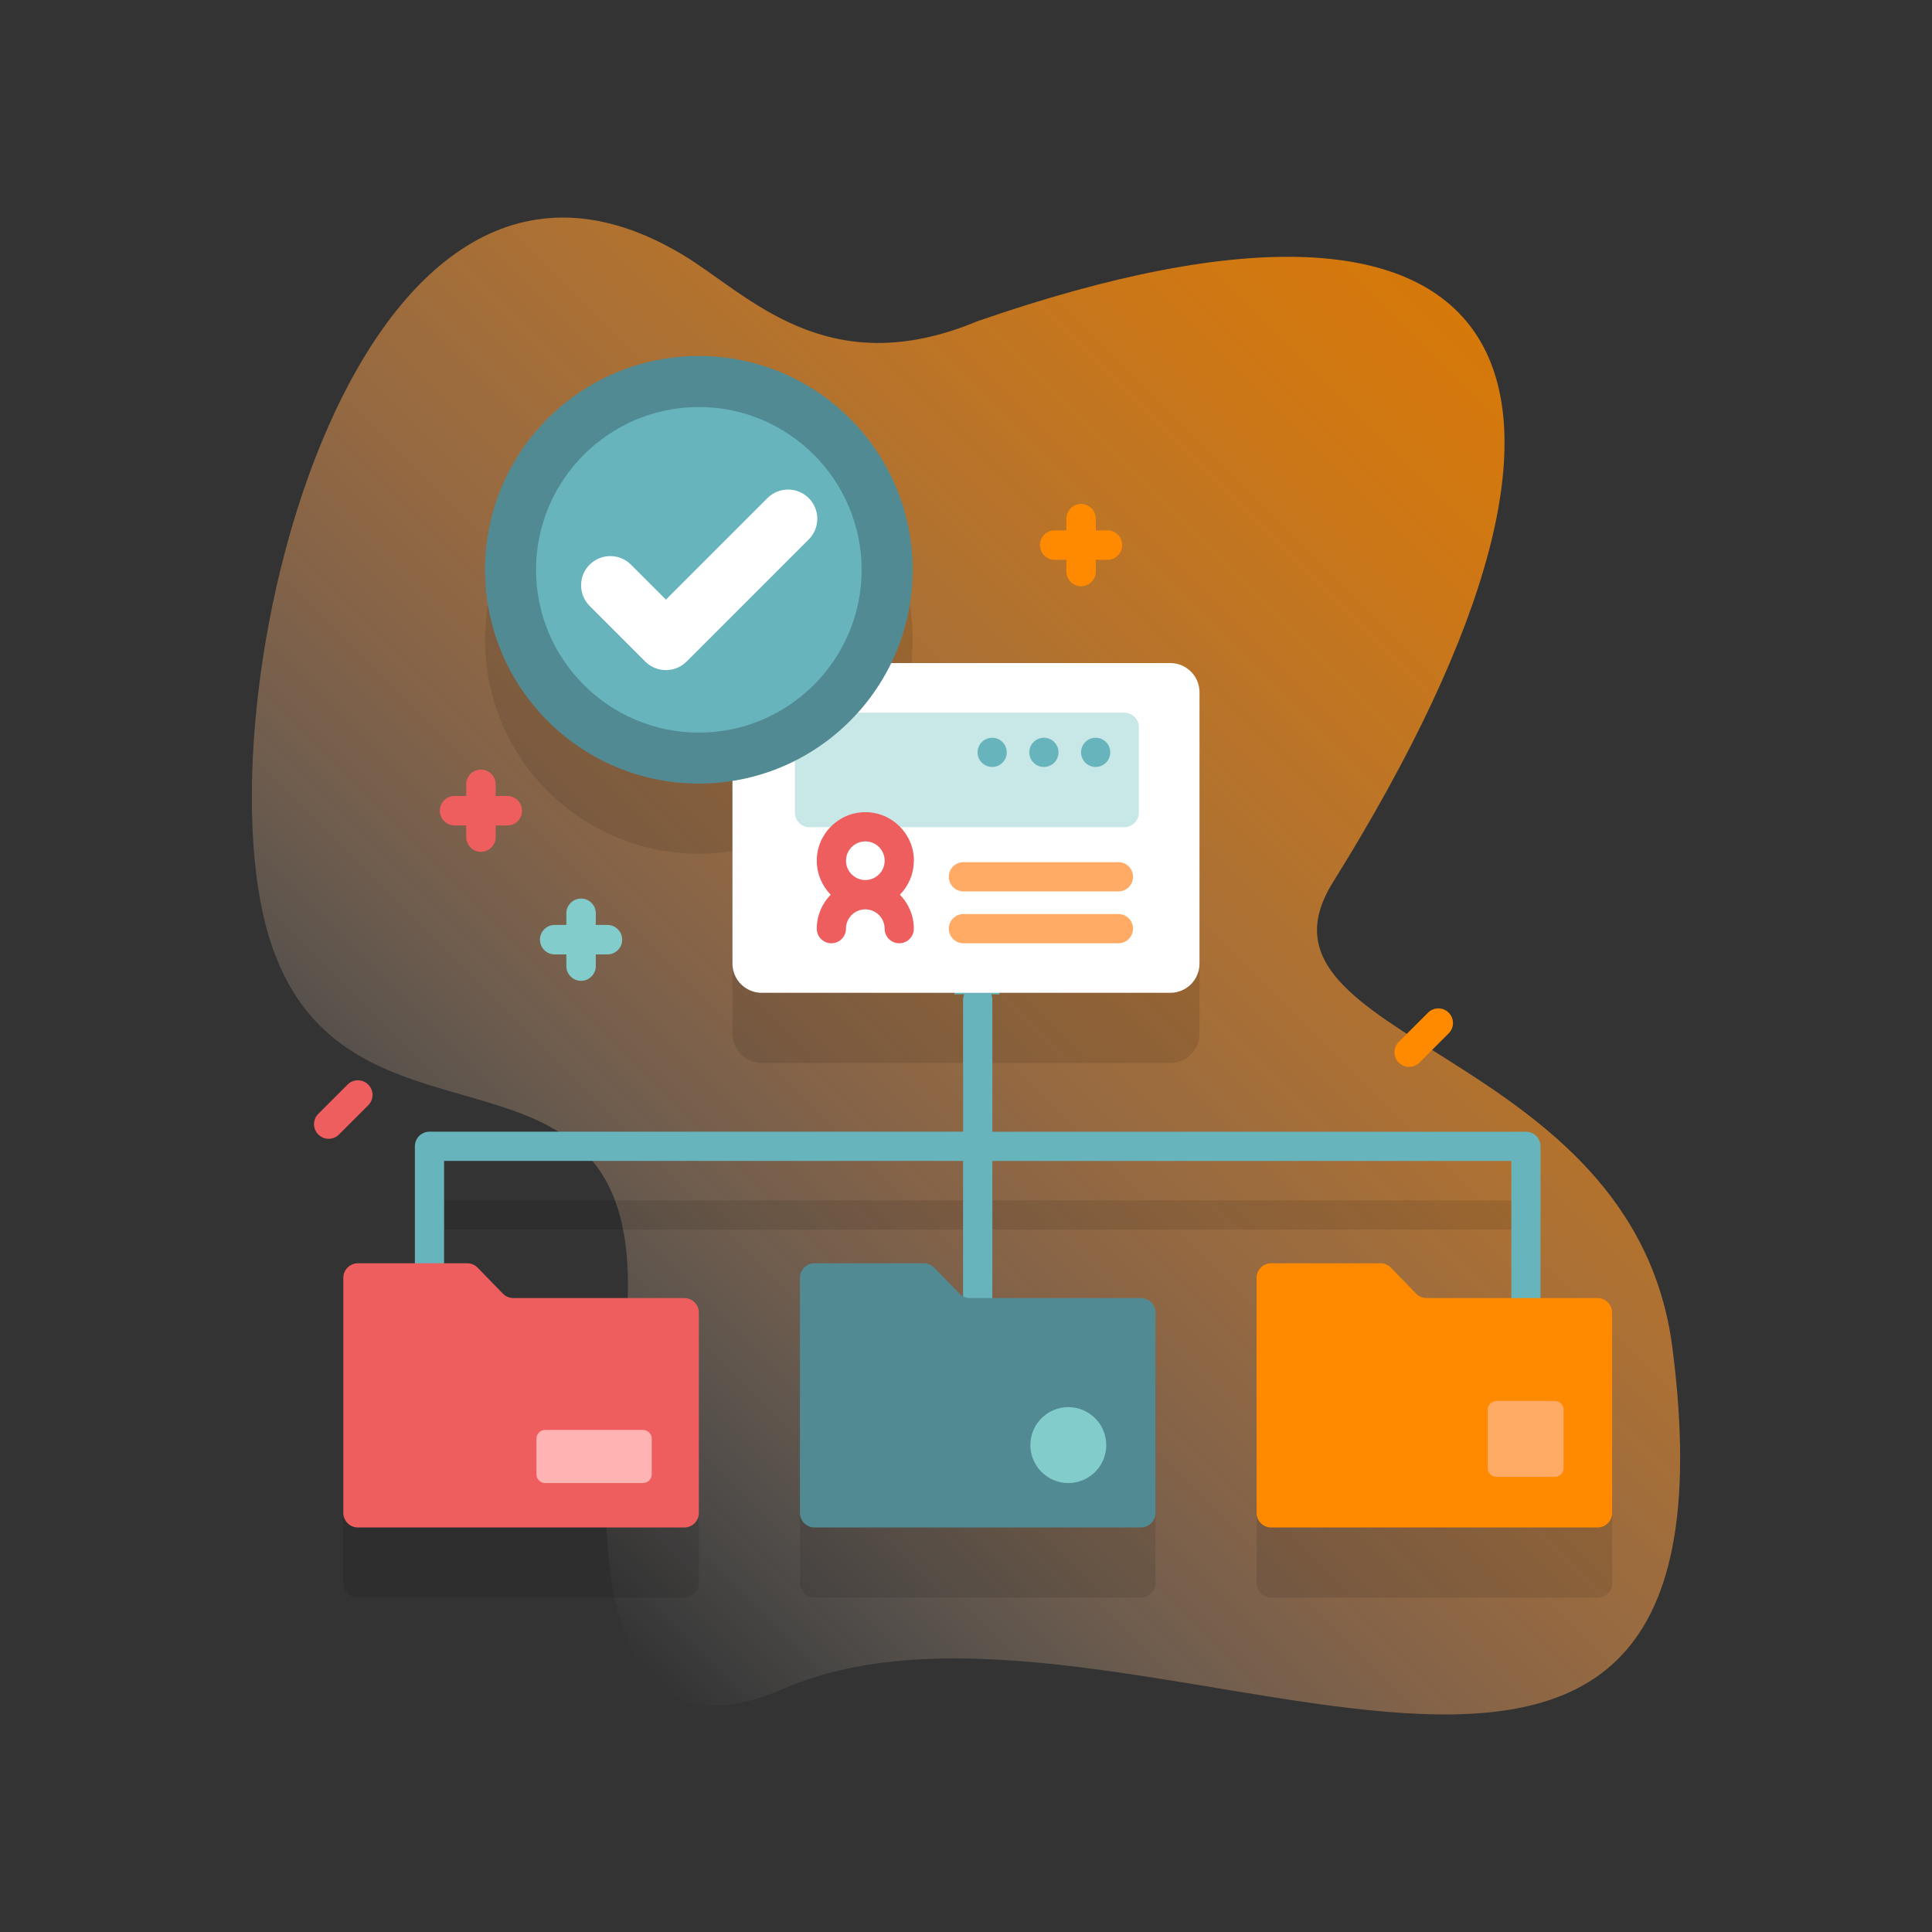 <?xml version="1.0" encoding="UTF-8"?>
<svg id="uuid-acbedc39-e917-4efb-816f-2e990517ea4b" data-name="Layer 1" xmlns="http://www.w3.org/2000/svg" xmlns:xlink="http://www.w3.org/1999/xlink" viewBox="0 0 500 500">
  <rect x="0" y="0" width="500" height="500" fill="#333333" stroke="none"/>
  <defs>
    <style>
      .uuid-b3df4b33-17f2-4331-981d-71ff9bfa0457 {
        fill: #ffb3b3;
      }

      .uuid-7891530e-c2f1-4e9e-a310-734581384b1e {
        fill: #ff8a00;
      }

      .uuid-3a0a3742-fe7d-4f97-aeea-c93c4a7e1e79 {
        fill: #fff;
      }

      .uuid-5c0d620c-7045-44aa-8a05-6ea255f83f55 {
        fill: #c8e8e7;
      }

      .uuid-9fcf8759-fc53-4864-ab72-6423e7977f7c {
        fill: url(#uuid-5a296f9b-0a99-494e-aa66-13ff7b23f801);
      }

      .uuid-9c729a0a-9ae6-497a-b1e8-a22d27453be4 {
        fill: #ffab66;
      }

      .uuid-031deded-cfe6-449b-b868-19483343c11c {
        fill: #83cccc;
      }

      .uuid-3a0d3199-c444-49b9-abc4-ec5fc6185880 {
        fill: #528a93;
      }

      .uuid-1e0ae595-d8a5-4256-a832-60b23a237f8b {
        fill: #ef5e5e;
      }

      .uuid-f4d83f19-7d72-4563-ba63-8d28dc7553f4 {
        opacity: .1;
      }

      .uuid-2efa36d7-a7c6-4cb6-b5e7-b1a0b852db30 {
        fill: #68b4bc;
      }
    </style>
    <linearGradient id="uuid-5a296f9b-0a99-494e-aa66-13ff7b23f801" x1="124.72" y1="111.59" x2="405.84" y2="392.72" gradientTransform="translate(0 502) scale(1 -1)" gradientUnits="userSpaceOnUse">
      <stop offset="0" stop-color="#fff" stop-opacity="0"/>
      <stop offset=".05" stop-color="#fff2e7" stop-opacity=".06"/>
      <stop offset=".25" stop-color="#ffbf8a" stop-opacity=".3"/>
      <stop offset=".35" stop-color="#ffab66" stop-opacity=".4"/>
      <stop offset=".45" stop-color="#ffa451" stop-opacity=".48"/>
      <stop offset=".7" stop-color="#ff9625" stop-opacity=".65"/>
      <stop offset=".89" stop-color="#ff8d0a" stop-opacity=".76"/>
      <stop offset="1" stop-color="#ff8a00" stop-opacity=".8"/>
    </linearGradient>
  </defs>
  <path class="uuid-9fcf8759-fc53-4864-ab72-6423e7977f7c" d="M176.92,66.08C92.54,15.15,52.39,176.75,68.78,239.49c19.15,73.35,112.09,10.58,90.5,122.13-4.37,22.57-8.74,98.2,43.17,75.55,87.68-38.27,252.26,83.24,230.39-88.22-9.99-78.34-113.66-79.22-87.9-120.57,83-133.24,48.25-193.92-92.02-145.23-39.02,16.26-59.33-7-76-17.07h0Z"/>
  <path class="uuid-f4d83f19-7d72-4563-ba63-8d28dc7553f4" d="M413.43,354.1h-14.74v-39.66c0-2.09-1.69-3.78-3.78-3.78h-138.09v-34.21c0-.48-.1-.93-.26-1.35h46.31c4.18,0,7.57-3.39,7.57-7.57v-70.2c0-4.18-3.39-7.57-7.57-7.57h-72.21c3.55-7.3,5.54-15.49,5.54-24.15,0-30.56-24.77-55.33-55.33-55.33s-55.33,24.77-55.33,55.33,24.77,55.33,55.33,55.33c2.96,0,5.87-.24,8.7-.69v47.27c0,4.18,3.39,7.57,7.57,7.57h52.37c-.16.42-.26.87-.26,1.35v34.21H111.15c-2.09,0-3.78,1.69-3.78,3.78v30.65h-14.74c-2.09,0-3.78,1.69-3.78,3.78v60.82c0,2.09,1.69,3.78,3.78,3.78h84.46c2.09,0,3.78-1.69,3.78-3.78v-51.81c0-2.09-1.69-3.78-3.78-3.78h-44.23c-1.02,0-2-.41-2.71-1.15l-6.52-6.71c-.71-.73-1.69-1.15-2.71-1.15h-5.97v-26.87h134.31v35.41c-.34-.18-.66-.4-.93-.68l-6.52-6.71c-.71-.73-1.69-1.15-2.71-1.15h-28.28c-2.09,0-3.78,1.69-3.78,3.78v60.82c0,2.09,1.69,3.78,3.78,3.78h84.46c2.09,0,3.78-1.69,3.78-3.78v-51.81c0-2.09-1.69-3.78-3.78-3.78h-38.45v-35.87h134.31v35.87h-21.92c-1.02,0-2-.41-2.71-1.15l-6.52-6.71c-.71-.73-1.69-1.15-2.71-1.15h-28.28c-2.09,0-3.78,1.69-3.78,3.78v60.82c0,2.09,1.69,3.78,3.78,3.78h84.46c2.09,0,3.78-1.69,3.78-3.78v-51.81c0-2.09-1.7-3.78-3.79-3.78h0Z"/>
  <path class="uuid-2efa36d7-a7c6-4cb6-b5e7-b1a0b852db30" d="M398.69,336.33v-39.66c0-2.09-1.69-3.78-3.78-3.78h-138.09v-34.21c0-.48-.1-.93-.26-1.35h2.24c-.5-.65-1-1.3-1.5-1.95-1.22.18-2.46.28-3.7.28-1.88,0-3.69-.19-5.43-.55-.39.75-.8,1.5-1.26,2.21h2.6c-.16.42-.26.87-.26,1.35v34.21H111.15c-2.09,0-3.78,1.69-3.78,3.78v30.65h-4.53c2.27,1.29,4.32,2.91,6.12,4.78.54-.04,1.09-.06,1.63-.06,1.16,0,2.3.08,3.41.22,1.11-1.78,2.41-3.44,3.9-4.94h-2.97v-26.87h134.31v35.41c-.34-.18-.66-.4-.93-.68l-1.3-1.34c.66,2.11,1.09,4.32,1.27,6.58,2.99-1.15,6.16-1.79,9.37-1.79.52,0,1.04.02,1.55.05.23-.8.5-1.58.81-2.35h-3.19v-35.87h134.31v35.87h-2.94c2,1.5,3.76,3.29,5.29,5.29,1.53-.29,3.08-.45,4.64-.45.63,0,1.24.03,1.86.07.79-1.73,1.77-3.38,2.93-4.91h-4.21Z"/>
  <path class="uuid-1e0ae595-d8a5-4256-a832-60b23a237f8b" d="M130.14,334.79l-6.52-6.71c-.71-.73-1.69-1.15-2.71-1.15h-28.28c-2.09,0-3.78,1.69-3.78,3.78v60.82c0,2.09,1.69,3.78,3.78,3.78h84.46c2.09,0,3.78-1.69,3.78-3.78v-51.81c0-2.09-1.69-3.78-3.78-3.78h-44.23c-1.02,0-2-.41-2.71-1.15h0Z"/>
  <path class="uuid-3a0d3199-c444-49b9-abc4-ec5fc6185880" d="M248.31,334.79l-6.52-6.71c-.71-.73-1.69-1.15-2.71-1.15h-28.28c-2.09,0-3.78,1.69-3.78,3.78v60.82c0,2.09,1.69,3.78,3.78,3.78h84.46c2.09,0,3.78-1.69,3.78-3.78v-51.81c0-2.09-1.69-3.78-3.78-3.78h-44.23c-1.02,0-2-.41-2.71-1.15h0Z"/>
  <path class="uuid-7891530e-c2f1-4e9e-a310-734581384b1e" d="M366.49,334.79l-6.52-6.71c-.71-.73-1.69-1.15-2.71-1.15h-28.28c-2.09,0-3.78,1.69-3.78,3.78v60.82c0,2.09,1.69,3.78,3.78,3.78h84.46c2.09,0,3.78-1.69,3.78-3.78v-51.81c0-2.09-1.69-3.78-3.78-3.78h-44.23c-1.02,0-2-.41-2.71-1.15h0Z"/>
  <path class="uuid-9c729a0a-9ae6-497a-b1e8-a22d27453be4" d="M402.39,382.22h-15.1c-1.25,0-2.27-1.02-2.27-2.27v-15.1c0-1.25,1.02-2.27,2.27-2.27h15.1c1.25,0,2.27,1.02,2.27,2.27v15.1c0,1.25-1.02,2.27-2.27,2.27Z"/>
  <path class="uuid-b3df4b33-17f2-4331-981d-71ff9bfa0457" d="M166.4,383.81h-25.31c-1.25,0-2.27-1.02-2.27-2.27v-9.2c0-1.25,1.02-2.27,2.27-2.27h25.31c1.25,0,2.27,1.02,2.27,2.27v9.2c0,1.25-1.02,2.27-2.27,2.27Z"/>
  <circle class="uuid-031deded-cfe6-449b-b868-19483343c11c" cx="276.48" cy="373.99" r="9.82"/>
  <path class="uuid-3a0a3742-fe7d-4f97-aeea-c93c4a7e1e79" d="M302.86,256.94h-105.73c-4.18,0-7.57-3.39-7.57-7.57v-70.2c0-4.18,3.39-7.57,7.57-7.57h105.73c4.18,0,7.57,3.39,7.57,7.57v70.2c0,4.18-3.39,7.57-7.57,7.57Z"/>
  <path class="uuid-5c0d620c-7045-44aa-8a05-6ea255f83f55" d="M290.96,214.08h-81.46c-2.09,0-3.78-1.69-3.78-3.78v-22.09c0-2.09,1.69-3.78,3.78-3.78h81.46c2.09,0,3.78,1.69,3.78,3.78v22.09c0,2.09-1.69,3.78-3.78,3.78h0Z"/>
  <path class="uuid-9c729a0a-9ae6-497a-b1e8-a22d27453be4" d="M289.45,230.69h-40.12c-2.09,0-3.78-1.69-3.78-3.78s1.69-3.78,3.78-3.78h40.12c2.09,0,3.78,1.69,3.78,3.78s-1.69,3.78-3.78,3.78Z"/>
  <path class="uuid-9c729a0a-9ae6-497a-b1e8-a22d27453be4" d="M289.45,244.12h-40.12c-2.09,0-3.78-1.69-3.78-3.78s1.69-3.78,3.78-3.78h40.12c2.09,0,3.78,1.69,3.78,3.78s-1.69,3.78-3.78,3.78Z"/>
  <circle class="uuid-2efa36d7-a7c6-4cb6-b5e7-b1a0b852db30" cx="283.55" cy="194.71" r="3.78"/>
  <circle class="uuid-2efa36d7-a7c6-4cb6-b5e7-b1a0b852db30" cx="270.16" cy="194.71" r="3.78"/>
  <circle class="uuid-2efa36d7-a7c6-4cb6-b5e7-b1a0b852db30" cx="256.77" cy="194.71" r="3.78"/>
  <path class="uuid-1e0ae595-d8a5-4256-a832-60b23a237f8b" d="M236.52,222.76c0-6.93-5.64-12.57-12.57-12.57s-12.57,5.64-12.57,12.57c0,3.42,1.38,6.52,3.6,8.79-2.22,2.27-3.6,5.37-3.6,8.79,0,2.09,1.69,3.78,3.78,3.78s3.78-1.69,3.78-3.78c0-2.76,2.24-5,5-5s5,2.24,5,5c0,2.09,1.69,3.78,3.78,3.78s3.78-1.69,3.78-3.78c0-3.42-1.38-6.52-3.6-8.79,2.22-2.27,3.6-5.37,3.6-8.79ZM223.95,217.75c2.76,0,5,2.24,5,5s-2.24,5-5,5-5-2.24-5-5,2.24-5,5-5Z"/>
  <circle class="uuid-3a0d3199-c444-49b9-abc4-ec5fc6185880" cx="180.86" cy="147.46" r="55.33"/>
  <path class="uuid-2efa36d7-a7c6-4cb6-b5e7-b1a0b852db30" d="M180.86,189.6c-23.23,0-42.13-18.9-42.13-42.13s18.9-42.13,42.13-42.13,42.13,18.9,42.13,42.13-18.9,42.13-42.13,42.13Z"/>
  <path class="uuid-3a0a3742-fe7d-4f97-aeea-c93c4a7e1e79" d="M172.33,173.42c-1.93,0-3.87-.74-5.34-2.21l-14.39-14.39c-2.95-2.95-2.95-7.74,0-10.69s7.74-2.95,10.69,0l9.05,9.05,26.27-26.27c2.95-2.95,7.74-2.95,10.69,0,2.95,2.95,2.95,7.74,0,10.69l-31.61,31.61c-1.48,1.48-3.41,2.21-5.35,2.21Z"/>
  <path class="uuid-7891530e-c2f1-4e9e-a310-734581384b1e" d="M364.67,276.11c-.97,0-1.94-.37-2.67-1.11-1.48-1.48-1.48-3.87,0-5.35l7.57-7.57c1.48-1.48,3.87-1.48,5.35,0,1.48,1.48,1.48,3.87,0,5.35l-7.57,7.57c-.74.74-1.71,1.11-2.67,1.11Z"/>
  <path class="uuid-1e0ae595-d8a5-4256-a832-60b23a237f8b" d="M85.06,294.72c-.97,0-1.94-.37-2.68-1.11-1.48-1.48-1.48-3.87,0-5.35l7.57-7.57c1.48-1.48,3.87-1.48,5.35,0,1.48,1.48,1.48,3.87,0,5.35l-7.57,7.57c-.74.74-1.71,1.11-2.67,1.11Z"/>
  <path class="uuid-7891530e-c2f1-4e9e-a310-734581384b1e" d="M286.61,137.26h-3.02v-3.02c0-2.11-1.71-3.81-3.81-3.81s-3.81,1.71-3.81,3.81v3.02h-3.02c-2.11,0-3.81,1.71-3.81,3.81s1.71,3.81,3.81,3.81h3.02v3.02c0,2.11,1.71,3.81,3.81,3.81s3.81-1.71,3.81-3.81v-3.02h3.02c2.11,0,3.81-1.71,3.81-3.81s-1.71-3.81-3.81-3.81Z"/>
  <path class="uuid-1e0ae595-d8a5-4256-a832-60b23a237f8b" d="M131.3,206h-3.02v-3.02c0-2.11-1.71-3.81-3.81-3.81s-3.81,1.71-3.81,3.81v3.02h-3.02c-2.11,0-3.81,1.71-3.81,3.81s1.71,3.81,3.81,3.81h3.02v3.02c0,2.11,1.71,3.81,3.81,3.81s3.81-1.71,3.81-3.81v-3.02h3.02c2.11,0,3.81-1.71,3.81-3.81s-1.71-3.81-3.81-3.81Z"/>
  <path class="uuid-031deded-cfe6-449b-b868-19483343c11c" d="M157.21,239.38h-3.02v-3.02c0-2.11-1.71-3.81-3.81-3.81s-3.81,1.71-3.81,3.81v3.02h-3.02c-2.11,0-3.81,1.71-3.81,3.81s1.71,3.81,3.81,3.81h3.02v3.02c0,2.11,1.71,3.81,3.81,3.81s3.81-1.71,3.81-3.81v-3.02h3.02c2.11,0,3.81-1.71,3.81-3.81s-1.71-3.81-3.81-3.81Z"/>
</svg>